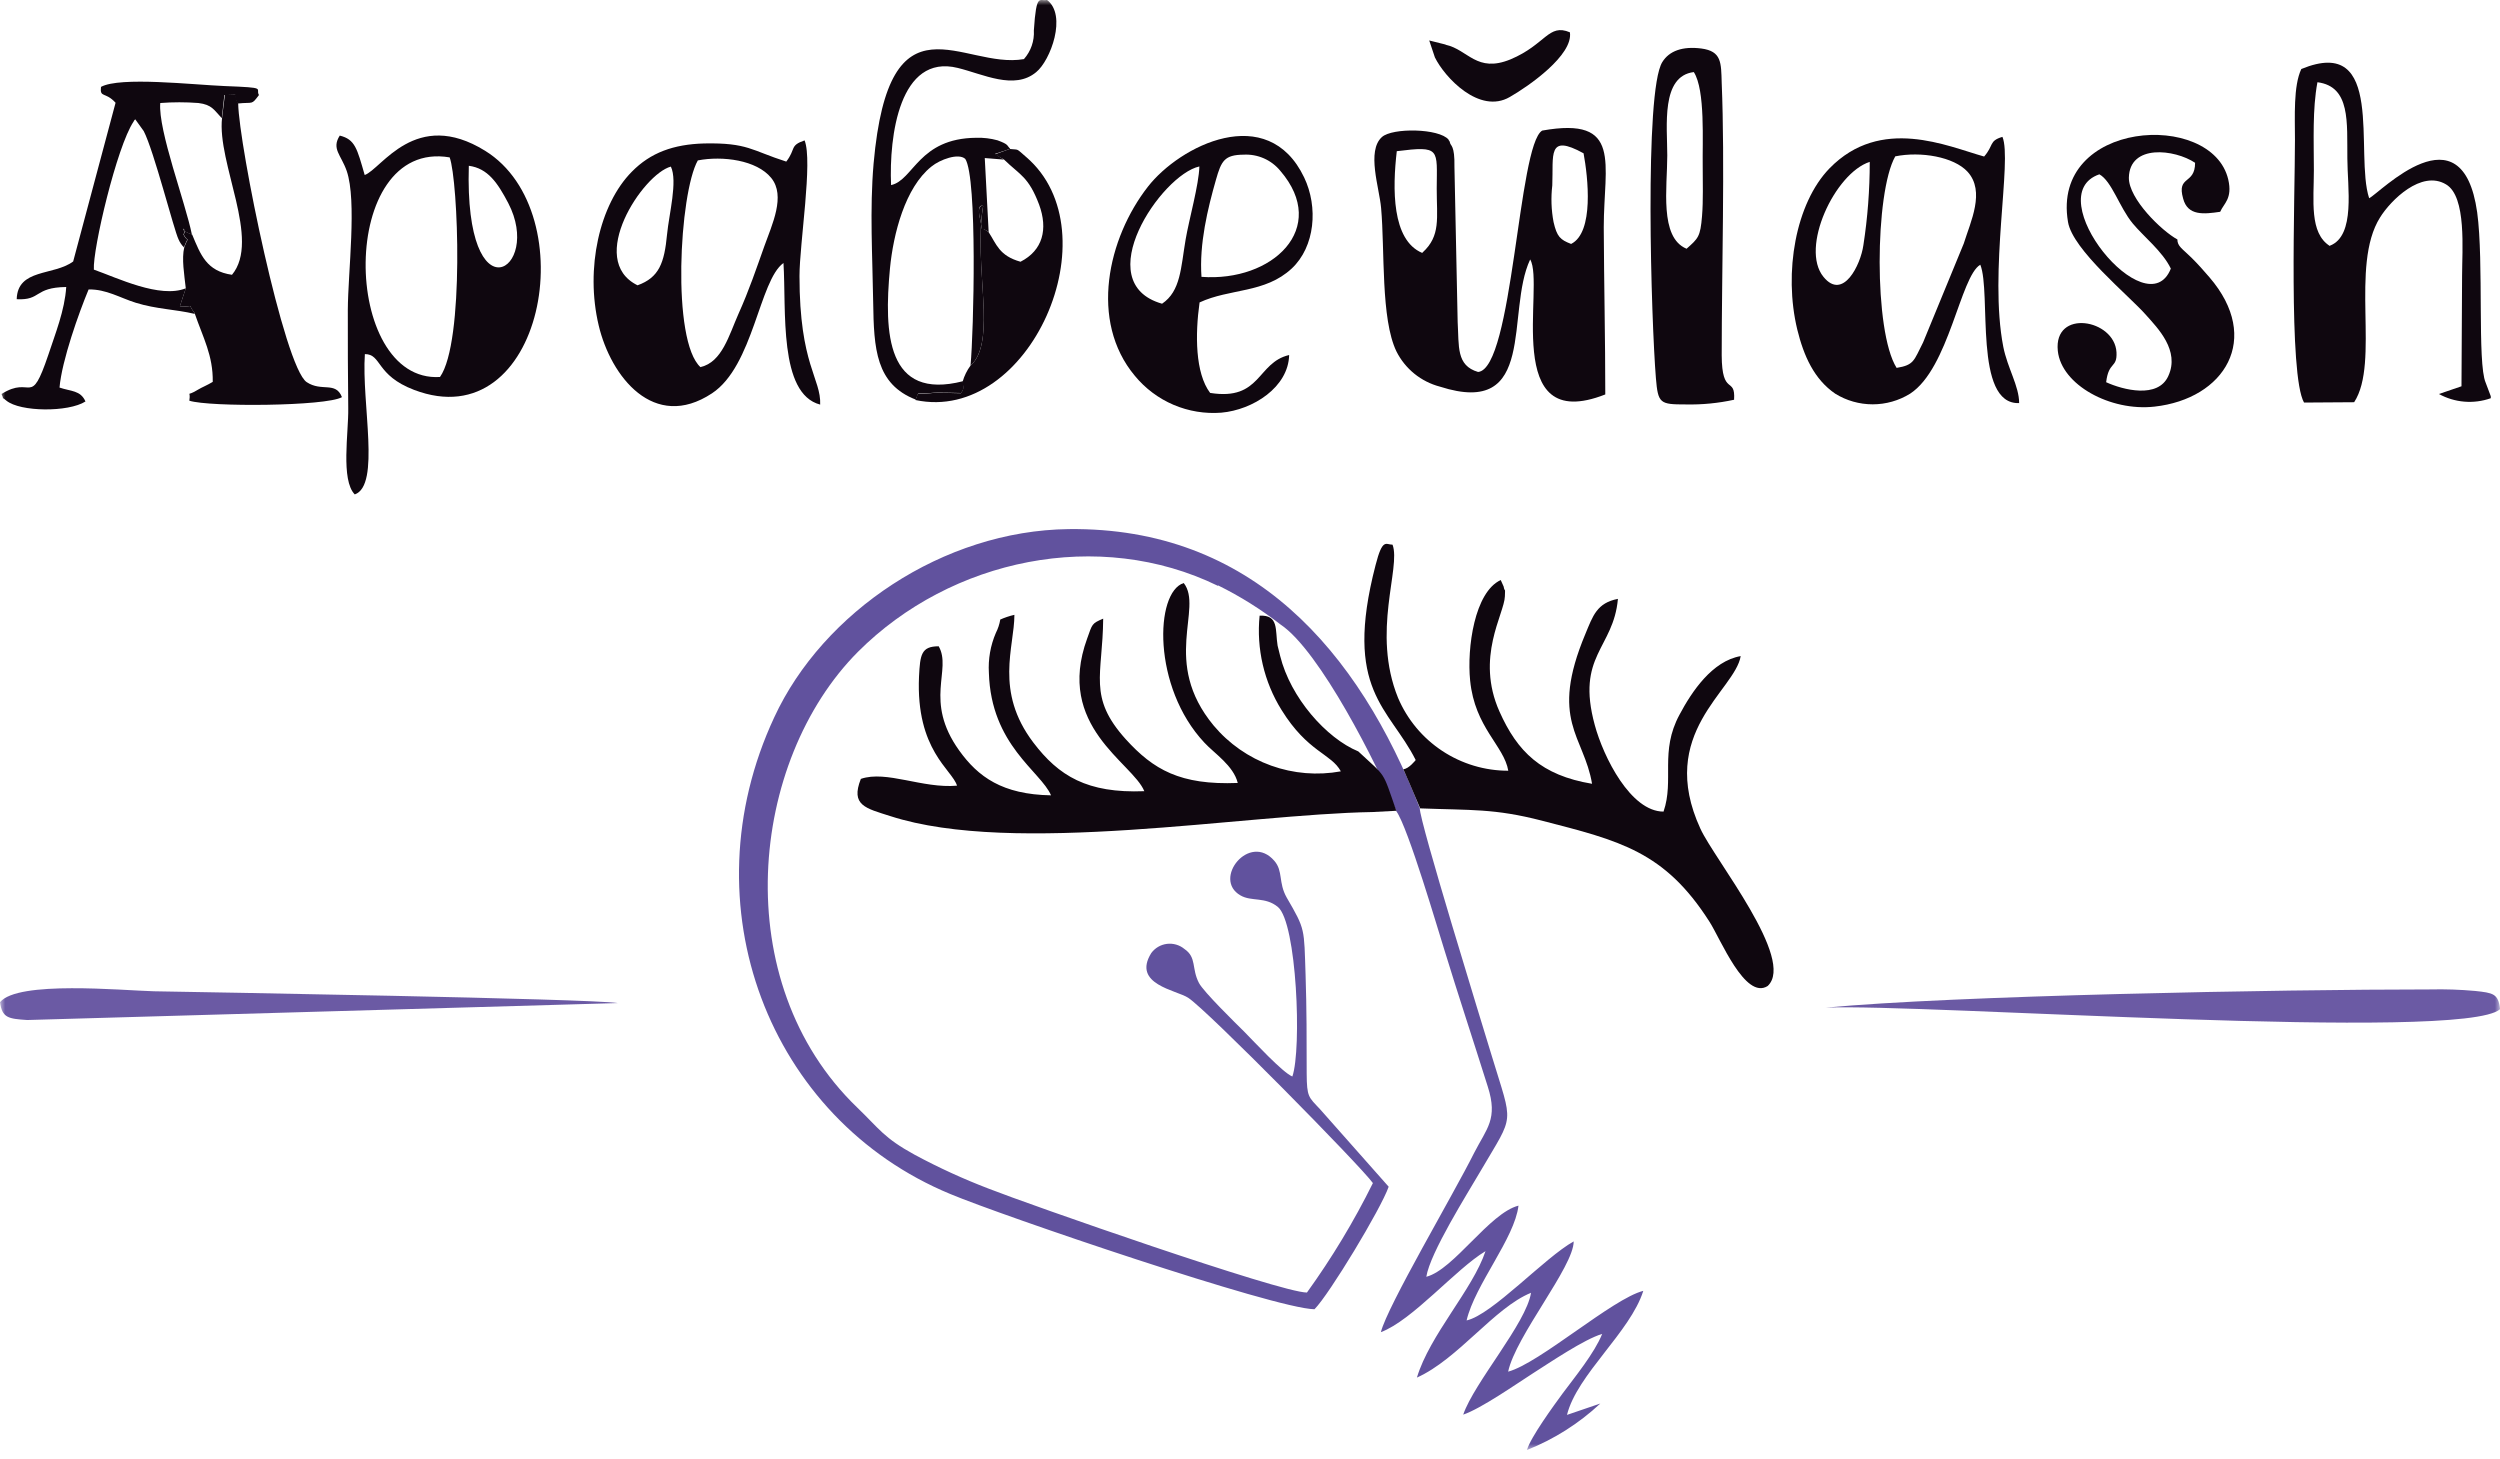 <?xml version="1.0" encoding="UTF-8"?> <svg xmlns="http://www.w3.org/2000/svg" width="245" height="143" viewBox="0 0 245 143" fill="none"><mask id="mask0_5822_535" style="mask-type:luminance" maskUnits="userSpaceOnUse" x="0" y="0" width="245" height="143"><path d="M245 0H0V142.122H245V0Z" fill="white"></path></mask><g mask="url(#mask0_5822_535)"><path fill-rule="evenodd" clip-rule="evenodd" d="M119.372 57.37C121.544 58.441 123.601 59.73 125.512 61.217C129.335 63.776 135.001 74.985 136.838 79.497C137.993 81.076 140.992 91.355 141.533 93.041C142.912 97.528 144.358 101.899 145.804 106.494C146.817 109.668 145.704 110.566 144.466 112.984C142.438 117.055 135.965 127.99 135.326 130.55C138.425 129.395 142.663 124.359 145.579 122.614C144.316 126.395 140.12 130.807 138.857 135.003C142.887 133.2 146.46 128.14 150.041 126.694C149.568 129.694 144.482 135.469 143.394 138.635C145.172 138.028 148.587 135.635 150.158 134.63C151.911 133.516 155.243 131.248 157.013 130.724C156.273 132.585 154.312 134.979 153.149 136.541C152.26 137.754 149.991 140.862 149.642 142.1C152.301 141.044 154.739 139.5 156.83 137.546L153.564 138.66C154.553 134.696 159.763 130.558 161.043 126.503C158.043 127.259 150.872 133.599 147.798 134.422C148.537 130.932 154.221 124.135 154.221 121.659C151.387 123.229 146.227 128.855 143.726 129.403C144.557 125.88 148.438 121.36 148.812 118.152C145.953 118.883 142.48 124.426 139.779 125.124C140.145 122.772 143.809 116.972 145.131 114.704C148.454 109.02 148.288 110.408 146.186 103.453C145.297 100.52 139.073 80.386 139.14 79.207C133.14 63.793 122.679 51.645 104.739 51.852C92.441 51.993 80.642 59.979 75.872 70.307C67.297 88.696 75.316 109.643 93.131 117.014C98.116 119.108 124.889 128.24 128.819 128.306C130.249 126.877 135.326 118.485 136.09 116.299L129.359 108.696C128.238 107.5 128.071 107.525 128.055 105.215C128.055 101.999 128.055 98.791 127.947 95.559C127.789 90.939 127.947 91.147 126.094 87.956C125.263 86.485 125.762 85.38 124.889 84.367C122.454 81.533 118.773 86.153 121.565 87.749C122.646 88.38 123.983 87.856 125.23 88.879C127.091 90.416 127.581 102.822 126.651 105.497C125.703 105.123 122.853 102.032 121.923 101.093C121.158 100.337 117.934 97.188 117.494 96.324C116.754 94.903 117.294 93.831 116.073 93C115.837 92.804 115.564 92.659 115.269 92.573C114.975 92.487 114.666 92.462 114.362 92.499C114.058 92.536 113.765 92.635 113.5 92.79C113.236 92.945 113.006 93.152 112.824 93.399C110.904 96.481 115.317 97.03 116.447 97.786C118.3 98.983 133.373 114.288 134.544 115.942C132.688 119.689 130.526 123.277 128.08 126.669C125.471 126.669 100.659 117.978 96.895 116.49C94.408 115.539 91.985 114.429 89.641 113.167C86.6 111.505 86.184 110.632 83.999 108.53C71.228 96.232 73.438 74.562 84.082 63.876C93.222 54.736 107.705 51.728 119.355 57.411L119.372 57.37Z" fill="#61529E"></path><path fill-rule="evenodd" clip-rule="evenodd" d="M98.024 60.726C97.949 61.181 97.802 61.62 97.592 62.031C97.064 63.261 96.831 64.599 96.911 65.936C97.118 73.032 101.996 75.592 103.002 77.943C98.232 77.86 95.856 76.14 93.994 73.539C90.504 68.662 93.313 65.645 91.992 63.336C90.272 63.336 90.172 64.166 90.064 66.294C89.74 73.539 93.329 75.434 93.787 76.996C90.396 77.295 86.865 75.467 84.364 76.331C83.333 78.932 84.837 79.206 87.255 79.979C99.387 83.909 121.897 79.788 134.502 79.58L136.837 79.456C135.433 75.425 135.906 76.248 133.114 73.639C129.974 72.343 126.467 68.371 125.453 64.274L125.204 63.269C124.955 61.74 125.345 60.244 123.442 60.336C123.118 63.565 123.872 66.811 125.586 69.567C128.154 73.722 130.464 73.847 131.403 75.592C129.114 76.011 126.755 75.817 124.566 75.029C122.376 74.241 120.434 72.887 118.939 71.105C113.77 64.864 117.95 59.621 116.006 57.137C113.172 58.026 112.906 67.324 118.033 72.783C118.997 73.83 120.883 75.027 121.299 76.73C115.657 76.954 113.031 75.425 110.322 72.442C106.583 68.288 108.07 66.186 108.112 60.627C106.973 61.109 107.056 61.15 106.541 62.579C103.4 71.204 111.003 74.736 112.142 77.536C106.541 77.76 103.749 76.04 101.265 72.766C97.443 67.731 99.412 63.402 99.412 60.253C98.921 60.366 98.442 60.527 97.983 60.735L98.024 60.726Z" fill="#0F070F"></path><path fill-rule="evenodd" clip-rule="evenodd" d="M137.517 75.357C137.517 75.357 138.589 77.792 139.178 79.221C144.164 79.412 146.432 79.221 151.077 80.418C158.747 82.395 163.126 83.426 167.53 90.331C168.602 91.993 171.02 98.034 173.23 96.629C176.005 94.045 168.028 84.24 166.641 81.216C162.32 71.834 170.031 67.68 170.588 64.298C167.796 64.78 165.793 67.779 164.597 70.031C162.627 73.662 164.098 76.429 163.026 79.537C159.802 79.537 157.135 74.186 156.287 71.053C154.426 64.231 158.124 63.575 158.556 58.689C156.495 59.088 156.105 60.351 155.373 62.112C151.8 70.638 155.232 72.084 156.021 76.811C151.036 75.981 148.701 73.662 146.948 69.732C144.571 64.406 147.421 60.185 147.479 58.44C147.521 57.434 147.479 58.149 147.355 57.476L147.072 56.844C144.505 58.024 143.749 63.492 144.073 66.691C144.53 71.311 147.396 73.072 147.812 75.532C145.51 75.534 143.258 74.857 141.337 73.588C139.417 72.319 137.911 70.513 137.01 68.394C134.384 61.921 137.317 55.631 136.47 53.379C135.813 53.379 135.497 52.69 134.808 55.373C131.609 67.68 136.154 69.333 138.738 74.485C138.738 74.485 138.057 75.366 137.517 75.382V75.357Z" fill="#0F070F"></path><path fill-rule="evenodd" clip-rule="evenodd" d="M139.378 24.787C136.378 23.532 136.461 18.447 136.885 14.816C141.206 14.276 140.815 14.583 140.799 18.488C140.799 21.388 141.206 23.108 139.411 24.745L139.378 24.787ZM153.969 23.906C152.889 23.491 152.581 23.192 152.249 21.762C152.025 20.579 151.983 19.369 152.124 18.173C152.249 15.173 151.609 13.054 155.19 15.024C155.622 17.358 156.237 22.776 153.969 23.906ZM141.962 13.686C141.031 12.572 136.461 12.506 135.431 13.428C133.902 14.799 135.182 18.414 135.348 20.383C135.722 24.538 135.306 31.251 136.852 34.442C137.276 35.287 137.876 36.032 138.611 36.627C139.346 37.221 140.2 37.652 141.114 37.891C150.703 40.973 147.521 30.603 149.956 25.427C151.443 27.919 147.022 42.71 157.318 38.655C157.318 33.262 157.193 27.72 157.168 22.286C157.168 16.029 159.054 11.384 151.135 12.797C148.759 14.201 148.285 36.137 144.854 36.453C142.701 35.822 142.992 33.96 142.851 31.559L142.535 16.345C142.577 14.201 142.145 14.301 142.103 13.993C142.087 13.889 142.038 13.792 141.962 13.719V13.686Z" fill="#0F070F"></path><path fill-rule="evenodd" clip-rule="evenodd" d="M185.86 36.039C183.625 32.491 183.725 18.871 185.736 15.323C188.228 14.816 191.477 15.365 192.824 16.835C194.577 18.763 193.114 21.721 192.45 23.865L188.461 33.562C187.547 35.349 187.589 35.773 185.86 36.055V36.039ZM183.235 15.863C183.237 18.598 183.029 21.329 182.611 24.031C182.345 25.942 180.625 29.491 178.706 27.139C176.371 24.306 179.819 16.96 183.235 15.863ZM197.876 39.504C197.876 37.842 196.737 36.08 196.322 33.986C194.893 26.64 197.211 15.706 196.239 13.412C194.893 13.811 195.408 14.243 194.444 15.34C190.846 14.334 184.331 11.335 179.296 16.495C175.972 19.918 174.784 26.699 176.13 32.283C176.77 34.9 177.792 37.169 179.853 38.581C180.955 39.263 182.225 39.624 183.521 39.624C184.818 39.624 186.088 39.263 187.19 38.581C191.012 36.089 192.109 27.081 194.07 25.942C195.167 28.651 193.389 39.67 197.876 39.504Z" fill="#0F070F"></path><path fill-rule="evenodd" clip-rule="evenodd" d="M68.662 35.995C65.787 33.436 66.576 18.911 68.387 15.72C70.805 15.255 74.154 15.679 75.583 17.44C77.012 19.202 75.666 21.994 74.902 24.138C74.137 26.281 73.414 28.442 72.359 30.785C71.453 32.821 70.764 35.489 68.662 35.97V35.995ZM62.479 27.96C57.419 25.467 63.02 17.041 65.745 16.327C66.426 17.748 65.562 20.98 65.371 22.974C65.105 25.75 64.607 27.195 62.479 27.96ZM80.378 39.668C80.477 37.067 78.35 35.788 78.35 27.054C78.35 23.888 79.671 15.778 78.849 13.759C77.361 14.266 78.018 14.59 77.054 15.837C73.639 14.748 73.29 13.975 69.01 14.058C66.011 14.142 63.759 14.956 61.923 16.825C58.757 20.016 57.336 26.298 58.674 31.899C59.854 36.884 64.075 42.31 69.775 38.546C73.847 35.854 74.403 27.478 76.78 25.774C77.07 30.378 76.289 38.588 80.378 39.651V39.668Z" fill="#0F070F"></path><path fill-rule="evenodd" clip-rule="evenodd" d="M228.33 24.112C226.302 22.833 226.759 19.642 226.759 16.684C226.759 13.726 226.61 10.743 227.108 8.059C230.374 8.474 230 12.006 230.041 15.537C230.041 18.312 230.872 23.099 228.33 24.079V24.112ZM230.706 39.418C233.265 35.496 230.249 26.065 233.249 21.304C234.279 19.642 237.295 16.617 239.713 18.072C241.741 19.268 241.284 24.511 241.284 27.054L241.226 37.856L239.015 38.612C239.784 39.035 240.634 39.291 241.509 39.362C242.384 39.434 243.264 39.32 244.092 39.027C244.102 38.958 244.102 38.889 244.092 38.82L243.594 37.498C242.763 35.587 243.428 25.7 242.763 20.805C241.292 10.377 233.216 18.936 232.177 19.426C230.731 15.055 233.839 3.339 225.529 6.763C224.74 8.424 224.906 11.441 224.906 13.693C224.906 19.235 224.266 36.759 225.795 39.451L230.706 39.418Z" fill="#0F070F"></path><path fill-rule="evenodd" clip-rule="evenodd" d="M43.119 36.944C33.422 37.551 33.073 13.562 44.066 15.424C44.897 17.634 45.537 33.546 43.119 36.944ZM45.944 16.246C47.805 16.495 48.761 17.908 49.808 19.902C53.223 26.45 45.495 31.36 45.944 16.246ZM35.74 17.152C34.992 14.568 34.809 13.662 33.297 13.288C32.466 14.584 33.422 15.158 33.978 16.753C34.992 19.728 34.103 26.616 34.086 30.397C34.086 33.604 34.086 36.795 34.128 40.011C34.169 42.379 33.38 47.041 34.768 48.454C37.31 47.548 35.424 39.545 35.757 34.701C37.418 34.701 36.812 36.778 40.576 38.207C53.281 43.052 57.352 20.841 47.539 14.775C40.717 10.554 37.393 16.562 35.74 17.152Z" fill="#0F070F"></path><path fill-rule="evenodd" clip-rule="evenodd" d="M212.742 26.323C210.407 32.197 199.722 19.144 205.738 17.083C206.959 17.756 207.699 20.315 209.003 21.894C210.075 23.19 211.92 24.62 212.742 26.323ZM213.382 23.465C211.853 22.634 208.613 19.501 208.629 17.416C208.696 14.092 213.116 14.623 215.119 15.953C215.119 18.13 213.299 17.166 213.947 19.46C214.396 21.18 215.991 20.988 217.578 20.756C217.936 19.925 218.8 19.476 218.368 17.59C216.772 10.768 200.985 11.773 202.663 21.745C203.112 24.495 208.629 28.949 210.324 30.884C211.446 32.148 213.648 34.349 212.493 36.851C211.488 39.094 208.056 38.213 206.402 37.457C206.652 35.38 207.499 36.119 207.416 34.516C207.225 31.267 201.234 30.236 201.666 34.391C202.015 37.715 206.818 40.332 211.13 39.85C217.994 39.094 221.716 33.203 216.523 27.171C216.008 26.564 215.352 25.833 214.77 25.259C213.864 24.362 213.382 24.146 213.382 23.456V23.465Z" fill="#0F070F"></path><path fill-rule="evenodd" clip-rule="evenodd" d="M117.746 27.139C117.513 23.907 118.36 20.425 119.166 17.608C119.69 15.764 119.997 15.174 121.875 15.157C122.557 15.12 123.239 15.245 123.864 15.52C124.489 15.796 125.04 16.215 125.473 16.744C130.309 22.369 124.684 27.654 117.746 27.131V27.139ZM113.882 29.765C106.644 27.704 113.815 17.126 117.538 16.312C117.496 18.09 116.524 21.514 116.192 23.466C115.718 26.242 115.718 28.527 113.882 29.765ZM117.554 29.64C120.538 28.252 123.961 28.759 126.587 26.316C128.88 24.173 129.196 20.292 127.808 17.392C124.235 9.914 115.618 14.284 112.494 18.298C108.564 23.333 106.727 31.46 111.214 36.828C112.232 38.068 113.534 39.043 115.009 39.673C116.485 40.302 118.09 40.566 119.69 40.442C122.789 40.168 126.263 37.95 126.337 34.792C123.155 35.532 123.612 39.304 118.593 38.506C117.122 36.562 117.122 32.756 117.554 29.673V29.64Z" fill="#0F070F"></path><path fill-rule="evenodd" clip-rule="evenodd" d="M165.271 24.371C162.603 23.258 163.393 18.363 163.393 15.231C163.393 12.339 162.753 7.462 165.994 7.063C167.132 8.833 166.824 13.91 166.866 16.344C166.866 17.832 166.924 19.668 166.8 21.172C166.633 23.208 166.434 23.357 165.271 24.388V24.371ZM169.94 39.178C170.09 36.826 168.744 38.904 168.727 34.807C168.727 26.581 169.051 15.937 168.727 8.126C168.669 6.132 168.727 5.019 166.725 4.753C164.905 4.52 163.584 4.977 162.902 6.091C161.124 8.966 161.822 31.475 162.279 37.059C162.487 39.552 162.67 39.635 165.212 39.635C166.795 39.669 168.377 39.515 169.924 39.178H169.94Z" fill="#0F070F"></path><path fill-rule="evenodd" clip-rule="evenodd" d="M21.763 11.541C21.248 15.994 25.585 23.506 22.735 26.93C20.242 26.572 19.661 24.977 18.83 22.983C17.218 22.418 18.497 22.077 17.999 22.983C18.489 23.93 18.531 22.916 18.057 24.246C17.791 25.351 18.057 26.888 18.206 28.251C18.206 28.251 17.642 29.971 17.625 30.012C19.212 30.137 18.248 29.613 19.071 30.686C19.902 33.104 20.89 34.84 20.849 37.424C20.334 37.74 19.752 37.973 19.445 38.164C18.099 38.995 18.738 38.097 18.555 39.269C20.517 39.901 31.967 39.818 33.512 38.92C32.889 37.341 31.526 38.43 30.056 37.449C27.845 35.979 23.408 14.249 23.342 10.136C22.702 9.023 23.857 9.305 22.037 9.305L21.763 11.541Z" fill="#0F070F"></path><path fill-rule="evenodd" clip-rule="evenodd" d="M89.743 39.178C90.15 38.239 89.594 38.68 91.206 38.514C91.87 38.422 93.441 38.514 94.18 38.514C94.637 37.949 94.33 37.758 94.371 37.359C86.893 39.27 86.619 32.681 87.217 26.299C87.549 22.893 88.704 18.381 91.272 16.328C92.103 15.639 93.939 14.966 94.596 15.572C95.792 17.4 95.427 32.531 95.111 35.83C97.778 33.462 95.36 26.009 96.349 20.192C96.349 20.192 95.668 19.835 96.058 21.513C96.449 23.192 95.809 21.954 96.889 22.751L96.507 15.489L98.368 15.639L97.512 15.082L99 14.583C98.634 14.226 98.883 14.168 97.762 13.752C97.083 13.565 96.38 13.48 95.676 13.503C90.017 13.545 89.535 17.658 87.325 18.14C87.117 13.329 88.156 5.252 93.856 6.656C96.349 7.263 99.399 8.858 101.542 7.072C102.947 5.942 104.6 1.488 102.598 -0.016C101.9 0.192 101.567 -0.847 101.318 2.984C101.378 4.011 101.028 5.021 100.346 5.792C94.33 6.847 87.142 -1.154 85.613 16.021C85.223 20.549 85.505 25.111 85.572 29.64C85.638 34.168 85.821 37.658 89.768 39.17L89.743 39.178Z" fill="#0F070F"></path><path fill-rule="evenodd" clip-rule="evenodd" d="M19.078 30.686C18.247 29.614 19.22 30.137 17.632 30.013C17.632 30.013 18.189 28.276 18.214 28.251C15.671 29.281 11.475 27.221 9.198 26.423C9.074 24.429 11.45 14.358 13.087 11.923C13.123 11.834 13.18 11.754 13.253 11.691L14.084 12.845C15.082 14.757 17.043 22.543 17.5 23.465C17.625 23.757 17.805 24.022 18.031 24.246C18.505 22.916 18.463 23.93 17.973 22.983C18.463 22.077 17.184 22.418 18.804 22.983C18.189 19.9 15.48 12.762 15.705 10.095C16.949 10 18.199 10 19.444 10.095C20.79 10.261 20.973 10.785 21.737 11.582L21.986 9.314C23.806 9.314 22.651 9.065 23.291 10.145C24.861 9.979 24.612 10.336 25.377 9.314C24.986 8.641 26.307 8.599 22.012 8.433C18.954 8.309 11.758 7.486 9.896 8.516C9.772 9.63 10.312 8.957 11.326 10.07L7.171 25.625C5.277 27.038 1.72 26.298 1.637 29.323C4.072 29.448 3.299 28.168 6.49 28.126C6.348 30.412 5.401 32.746 4.736 34.774C2.942 40.084 3.166 36.702 0.15 38.613C0.524 39.444 -0.058 38.679 0.623 39.261C1.969 40.374 6.697 40.416 8.376 39.344C7.894 38.239 6.947 38.364 5.833 37.981C6.058 35.339 7.736 30.636 8.683 28.367C10.395 28.326 11.783 29.198 13.312 29.672C15.356 30.303 17.134 30.303 19.078 30.76V30.686Z" fill="#0F070F"></path><path fill-rule="evenodd" clip-rule="evenodd" d="M178.916 98.75C188.173 98.326 241.394 102.149 245.008 98.9C244.842 97.362 244.302 97.304 242.565 97.113C241.105 96.98 239.637 96.93 238.17 96.964C223.346 96.964 191.397 97.57 178.916 98.75Z" fill="#6B5AA4"></path><path fill-rule="evenodd" clip-rule="evenodd" d="M98.398 15.639C99.969 17.168 100.791 17.301 101.83 20.043C102.719 22.461 102.195 24.538 100.01 25.651C97.9 25.061 97.65 23.907 96.886 22.752C95.831 21.921 96.437 23.092 96.055 21.513C95.673 19.935 96.346 20.192 96.346 20.192C95.357 26.009 97.775 33.487 95.108 35.83C94.764 36.3 94.505 36.826 94.343 37.384C94.302 37.783 94.609 37.974 94.152 38.539C93.412 38.539 91.842 38.431 91.177 38.539C89.565 38.705 90.122 38.265 89.715 39.204C100.891 41.58 109.184 22.768 100.558 15.381C99.511 14.476 99.902 14.708 98.947 14.6L97.484 15.132L98.398 15.639Z" fill="#0F070F"></path><path fill-rule="evenodd" clip-rule="evenodd" d="M0 98.175C0.191 99.771 0.831 99.837 2.667 99.962L60.558 98.3C57.6 97.86 19.593 97.228 15.073 97.145C11.949 97.062 1.737 96.073 0 98.217V98.175Z" fill="#6B5AA4"></path><path fill-rule="evenodd" clip-rule="evenodd" d="M141.651 4.363L140.063 3.965L140.62 5.626C141.576 7.579 144.983 11.235 147.957 9.507C149.795 8.46 154.198 5.394 153.849 3.167C151.738 2.27 151.489 4.363 148.032 5.818C144.708 7.18 143.877 4.87 141.684 4.388L141.651 4.363Z" fill="#0F070F"></path></g></svg> 